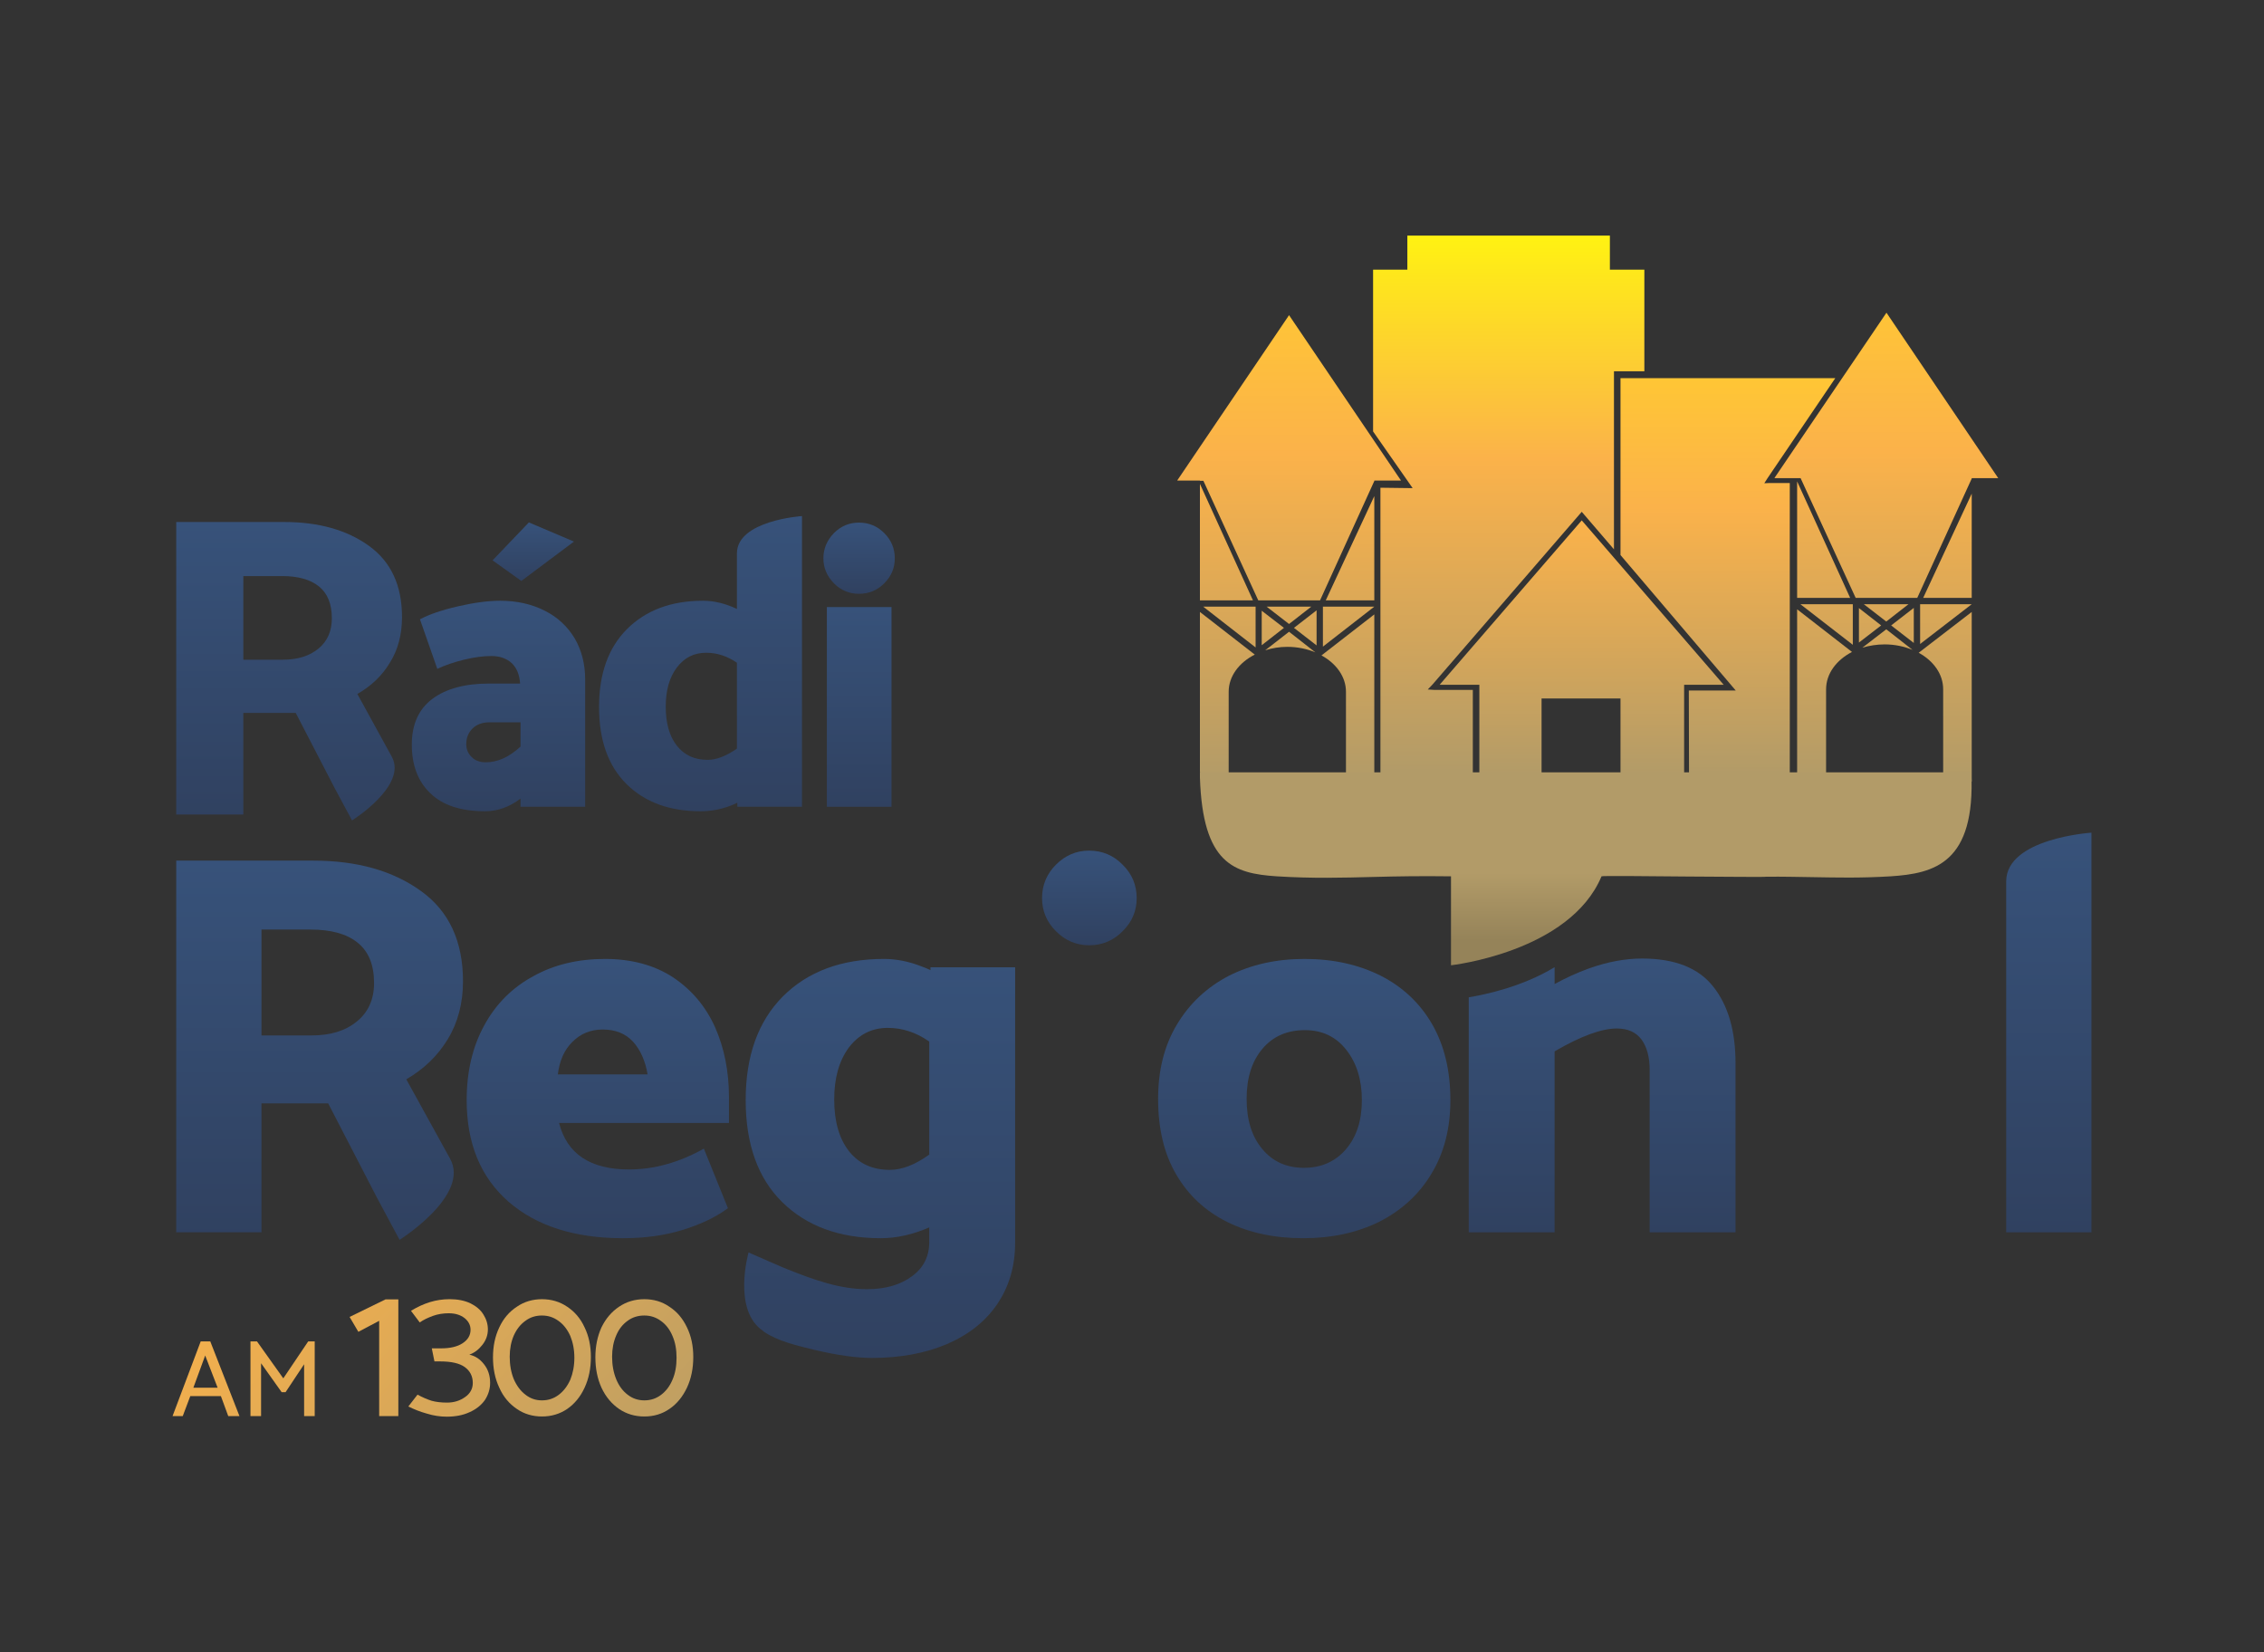 <?xml version="1.0" encoding="UTF-8"?>
<!DOCTYPE svg PUBLIC "-//W3C//DTD SVG 1.1//EN" "http://www.w3.org/Graphics/SVG/1.1/DTD/svg11.dtd">
<!-- Creator: CorelDRAW 2020 (64 Bit) -->
<svg xmlns="http://www.w3.org/2000/svg" xml:space="preserve" width="111px" height="81px" version="1.1" style="shape-rendering:geometricPrecision; text-rendering:geometricPrecision; image-rendering:optimizeQuality; fill-rule:evenodd; clip-rule:evenodd"
viewBox="0 0 111 81"
 xmlns:xlink="http://www.w3.org/1999/xlink"
 xmlns:xodm="http://www.corel.com/coreldraw/odm/2003">
 <rect x="0" y="0" width="111" height="81" fill="#333333" stroke="none"/>
 <defs>
  <style type="text/css">
   <![CDATA[
    .fil44 {fill:none}
    .fil2 {fill:url(#id1)}
    .fil1 {fill:url(#id2)}
    .fil36 {fill:url(#id3)}
    .fil26 {fill:url(#id4)}
    .fil0 {fill:url(#id5)}
    .fil8 {fill:url(#id6)}
    .fil34 {fill:url(#id7)}
    .fil10 {fill:url(#id8)}
    .fil4 {fill:url(#id9)}
    .fil3 {fill:url(#id10)}
    .fil15 {fill:url(#id11)}
    .fil19 {fill:url(#id12)}
    .fil25 {fill:url(#id13)}
    .fil7 {fill:url(#id14)}
    .fil35 {fill:url(#id15)}
    .fil6 {fill:url(#id16)}
    .fil9 {fill:url(#id17)}
    .fil30 {fill:url(#id18)}
    .fil11 {fill:url(#id19)}
    .fil29 {fill:url(#id20)}
    .fil40 {fill:url(#id21)}
    .fil41 {fill:url(#id22)}
    .fil14 {fill:url(#id23)}
    .fil22 {fill:url(#id24)}
    .fil33 {fill:url(#id25)}
    .fil43 {fill:url(#id26)}
    .fil12 {fill:url(#id27)}
    .fil28 {fill:url(#id28)}
    .fil21 {fill:url(#id29)}
    .fil39 {fill:url(#id30)}
    .fil32 {fill:url(#id31)}
    .fil18 {fill:url(#id32)}
    .fil31 {fill:url(#id33)}
    .fil37 {fill:url(#id34)}
    .fil24 {fill:url(#id35)}
    .fil16 {fill:url(#id36)}
    .fil17 {fill:url(#id37)}
    .fil13 {fill:url(#id38)}
    .fil20 {fill:url(#id39)}
    .fil42 {fill:url(#id40)}
    .fil23 {fill:url(#id41)}
    .fil5 {fill:url(#id42)}
    .fil27 {fill:url(#id43)}
    .fil38 {fill:url(#id44)}
   ]]>
  </style>
   <clipPath id="id0">
    <path d="M0.5 0.5l110 0 0 80 -110 0 0 -80z"/>
   </clipPath>
  <linearGradient id="id1" gradientUnits="userSpaceOnUse" x1="63.94" y1="47.01" x2="63.94" y2="60.7">
   <stop offset="0" style="stop-opacity:1; stop-color:#37527A"/>
   <stop offset="1" style="stop-opacity:1; stop-color:#304160"/>
  </linearGradient>
  <linearGradient id="id2" gradientUnits="objectBoundingBox" xlink:href="#id1" x1="50%" y1="0%" x2="50%" y2="100%">
  </linearGradient>
  <linearGradient id="id3" gradientUnits="userSpaceOnUse" x1="73.97" y1="11.55" x2="73.97" y2="38.13">
   <stop offset="0" style="stop-opacity:1; stop-color:#FFF212"/>
   <stop offset="0.412" style="stop-opacity:1; stop-color:#FBB24A"/>
   <stop offset="0.988" style="stop-opacity:1; stop-color:#B29B68"/>
   <stop offset="1" style="stop-opacity:1; stop-color:#B29B68"/>
  </linearGradient>
  <linearGradient id="id4" gradientUnits="userSpaceOnUse" x1="92.49" y1="14.47" x2="92.49" y2="38.31">
   <stop offset="0" style="stop-opacity:1; stop-color:#FFC635"/>
   <stop offset="0.322" style="stop-opacity:1; stop-color:#FBB24A"/>
   <stop offset="0.988" style="stop-opacity:1; stop-color:#B29B68"/>
   <stop offset="1" style="stop-opacity:1; stop-color:#B29B68"/>
  </linearGradient>
  <linearGradient id="id5" gradientUnits="objectBoundingBox" xlink:href="#id1" x1="50%" y1="0%" x2="50%" y2="100%">
  </linearGradient>
  <linearGradient id="id6" gradientUnits="userSpaceOnUse" xlink:href="#id1" x1="42.12" y1="29.76" x2="42.12" y2="39.55">
  </linearGradient>
  <linearGradient id="id7" gradientUnits="userSpaceOnUse" xlink:href="#id4" x1="84.72" y1="18.54" x2="84.72" y2="38.13">
  </linearGradient>
  <linearGradient id="id8" gradientUnits="userSpaceOnUse" xlink:href="#id1" x1="34.34" y1="25.3" x2="34.34" y2="39.77">
  </linearGradient>
  <linearGradient id="id9" gradientUnits="userSpaceOnUse" xlink:href="#id1" x1="100.45" y1="40.82" x2="100.45" y2="60.41">
  </linearGradient>
  <linearGradient id="id10" gradientUnits="userSpaceOnUse" xlink:href="#id1" x1="78.55" y1="46.99" x2="78.55" y2="60.41">
  </linearGradient>
  <linearGradient id="id11" gradientUnits="userSpaceOnUse" xlink:href="#id4" x1="63.21" y1="14.6" x2="63.21" y2="38.43">
  </linearGradient>
  <linearGradient id="id12" gradientUnits="userSpaceOnUse" xlink:href="#id4" x1="63.36" y1="15.59" x2="63.36" y2="38.59">
  </linearGradient>
  <linearGradient id="id13" gradientUnits="userSpaceOnUse" xlink:href="#id4" x1="92.64" y1="15.48" x2="92.64" y2="38.46">
  </linearGradient>
  <linearGradient id="id14" gradientUnits="userSpaceOnUse" xlink:href="#id1" x1="26.14" y1="25.61" x2="26.14" y2="28.48">
  </linearGradient>
  <linearGradient id="id15" gradientUnits="userSpaceOnUse" x1="77.55" y1="25.51" x2="77.55" y2="38.13">
   <stop offset="0" style="stop-opacity:1; stop-color:#FBB24A"/>
   <stop offset="0.988" style="stop-opacity:1; stop-color:#B29B68"/>
   <stop offset="1" style="stop-opacity:1; stop-color:#B29B68"/>
  </linearGradient>
  <linearGradient id="id16" gradientUnits="userSpaceOnUse" xlink:href="#id1" x1="15.49" y1="42.19" x2="15.49" y2="60.78">
  </linearGradient>
  <linearGradient id="id17" gradientUnits="userSpaceOnUse" xlink:href="#id1" x1="42.12" y1="25.62" x2="42.12" y2="29.11">
  </linearGradient>
  <linearGradient id="id18" gradientUnits="userSpaceOnUse" xlink:href="#id4" x1="92.64" y1="15.48" x2="92.64" y2="38.46">
  </linearGradient>
  <linearGradient id="id19" gradientUnits="userSpaceOnUse" xlink:href="#id1" x1="14.03" y1="25.59" x2="14.03" y2="40.22">
  </linearGradient>
  <linearGradient id="id20" gradientUnits="userSpaceOnUse" xlink:href="#id4" x1="92.64" y1="15.49" x2="92.64" y2="38.46">
  </linearGradient>
  <linearGradient id="id21" gradientUnits="userSpaceOnUse" xlink:href="#id15" x1="14.17" y1="56.71" x2="33.89" y2="76.43">
  </linearGradient>
  <linearGradient id="id22" gradientUnits="userSpaceOnUse" xlink:href="#id15" x1="14.17" y1="56.71" x2="33.89" y2="76.43">
  </linearGradient>
  <linearGradient id="id23" gradientUnits="userSpaceOnUse" xlink:href="#id4" x1="63.36" y1="15.61" x2="63.36" y2="38.58">
  </linearGradient>
  <linearGradient id="id24" gradientUnits="userSpaceOnUse" xlink:href="#id4" x1="63.36" y1="15.55" x2="63.36" y2="38.52">
  </linearGradient>
  <linearGradient id="id25" gradientUnits="userSpaceOnUse" xlink:href="#id4" x1="92.64" y1="15.42" x2="92.64" y2="38.4">
  </linearGradient>
  <linearGradient id="id26" gradientUnits="userSpaceOnUse" xlink:href="#id15" x1="14.17" y1="56.71" x2="33.89" y2="76.43">
  </linearGradient>
  <linearGradient id="id27" gradientUnits="userSpaceOnUse" xlink:href="#id4" x1="63.36" y1="15.6" x2="63.36" y2="38.59">
  </linearGradient>
  <linearGradient id="id28" gradientUnits="userSpaceOnUse" xlink:href="#id4" x1="92.64" y1="15.48" x2="92.64" y2="38.46">
  </linearGradient>
  <linearGradient id="id29" gradientUnits="userSpaceOnUse" xlink:href="#id4" x1="63.36" y1="15.6" x2="63.36" y2="38.58">
  </linearGradient>
  <linearGradient id="id30" gradientUnits="userSpaceOnUse" xlink:href="#id15" x1="14.17" y1="56.71" x2="33.89" y2="76.43">
  </linearGradient>
  <linearGradient id="id31" gradientUnits="userSpaceOnUse" xlink:href="#id4" x1="92.64" y1="15.48" x2="92.64" y2="38.46">
  </linearGradient>
  <linearGradient id="id32" gradientUnits="userSpaceOnUse" xlink:href="#id4" x1="63.36" y1="15.61" x2="63.36" y2="38.58">
  </linearGradient>
  <linearGradient id="id33" gradientUnits="userSpaceOnUse" xlink:href="#id4" x1="92.64" y1="15.48" x2="92.64" y2="38.46">
  </linearGradient>
  <linearGradient id="id34" gradientUnits="userSpaceOnUse" x1="77.65" y1="47.32" x2="77.65" y2="37.86">
   <stop offset="0" style="stop-opacity:1; stop-color:#958359"/>
   <stop offset="0.129" style="stop-opacity:1; stop-color:#958359"/>
   <stop offset="0.478" style="stop-opacity:1; stop-color:#B29B68"/>
   <stop offset="1" style="stop-opacity:1; stop-color:#B29B68"/>
  </linearGradient>
  <linearGradient id="id35" gradientUnits="userSpaceOnUse" xlink:href="#id4" x1="92.64" y1="15.48" x2="92.64" y2="38.46">
  </linearGradient>
  <linearGradient id="id36" gradientUnits="userSpaceOnUse" xlink:href="#id4" x1="63.36" y1="15.61" x2="63.36" y2="38.58">
  </linearGradient>
  <linearGradient id="id37" gradientUnits="userSpaceOnUse" xlink:href="#id4" x1="63.36" y1="15.61" x2="63.36" y2="38.58">
  </linearGradient>
  <linearGradient id="id38" gradientUnits="userSpaceOnUse" xlink:href="#id4" x1="63.36" y1="15.61" x2="63.36" y2="38.58">
  </linearGradient>
  <linearGradient id="id39" gradientUnits="userSpaceOnUse" xlink:href="#id4" x1="63.36" y1="15.61" x2="63.36" y2="38.58">
  </linearGradient>
  <linearGradient id="id40" gradientUnits="userSpaceOnUse" xlink:href="#id15" x1="14.16" y1="56.71" x2="33.89" y2="76.43">
  </linearGradient>
  <linearGradient id="id41" gradientUnits="userSpaceOnUse" xlink:href="#id4" x1="92.64" y1="15.48" x2="92.64" y2="38.46">
  </linearGradient>
  <linearGradient id="id42" gradientUnits="userSpaceOnUse" xlink:href="#id1" x1="43.41" y1="47.01" x2="43.41" y2="66.57">
  </linearGradient>
  <linearGradient id="id43" gradientUnits="userSpaceOnUse" xlink:href="#id4" x1="92.64" y1="15.48" x2="92.64" y2="38.46">
  </linearGradient>
  <linearGradient id="id44" gradientUnits="userSpaceOnUse" xlink:href="#id15" x1="14.17" y1="56.71" x2="33.89" y2="76.43">
  </linearGradient>
 </defs>
 <g id="Camada_x0020_1">
  <g>
  </g>
  <g style="clip-path:url(#id0)">
   <g>
    <g id="_1716723169552">
     <path class="fil0" d="M35.74 55.05l0 -1.26c0,-1.27 -0.23,-2.41 -0.68,-3.43l0 0c-0.46,-1.02 -1.14,-1.83 -2.05,-2.44l0 0c-0.91,-0.6 -2.03,-0.91 -3.35,-0.91l0 0c-1.32,0 -2.5,0.28 -3.52,0.85 -1.03,0.56 -1.83,1.36 -2.4,2.41l0 0c-0.57,1.04 -0.86,2.26 -0.86,3.66l0 0c0,2.12 0.68,3.78 2.05,4.98l0 0c1.37,1.19 3.24,1.79 5.61,1.79 1.06,0 2.03,-0.13 2.91,-0.4l0 0c0.88,-0.27 1.63,-0.62 2.24,-1.07l0 0 -1.18 -2.92c-1.22,0.68 -2.44,1.02 -3.67,1.02l0 0c-1.9,0 -3.04,-0.76 -3.43,-2.28l0 0 8.33 0zm-7.67 -3.98c0.4,-0.4 0.89,-0.6 1.48,-0.6l0 0c0.63,0 1.12,0.2 1.49,0.6l0 0c0.36,0.4 0.6,0.94 0.71,1.6l0 0 -4.4 0c0.08,-0.66 0.31,-1.2 0.72,-1.6l0 0z"/>
     <path class="fil1" d="M51.77 42.39c-0.45,0.45 -0.68,1 -0.68,1.64 0,0.63 0.23,1.17 0.68,1.62l0 0c0.46,0.46 1,0.69 1.63,0.69l0 0c0.64,0 1.19,-0.23 1.64,-0.69l0 0c0.46,-0.45 0.69,-0.99 0.69,-1.62l0 0c0,-0.64 -0.23,-1.19 -0.69,-1.64l0 0c-0.45,-0.46 -1,-0.69 -1.64,-0.69 -0.63,0 -1.17,0.23 -1.63,0.69l0 0z"/>
     <polygon class="fil1" points="51.3,60.41 55.51,60.41 55.51,47.42 51.3,47.42 "/>
     <path class="fil2" d="M60.24 47.84c-1.07,0.56 -1.92,1.35 -2.54,2.39l0 0c-0.62,1.03 -0.92,2.25 -0.92,3.64 0,1.45 0.29,2.69 0.89,3.71l0 0c0.6,1.03 1.44,1.8 2.51,2.33l0 0c1.07,0.53 2.31,0.79 3.72,0.79 1.4,0 2.64,-0.27 3.73,-0.81l0 0c1.08,-0.55 1.94,-1.33 2.55,-2.35l0 0c0.62,-1.02 0.93,-2.22 0.93,-3.61l0 0c0,-1.45 -0.3,-2.69 -0.9,-3.73l0 0c-0.6,-1.03 -1.44,-1.82 -2.52,-2.37l0 0c-1.08,-0.54 -2.32,-0.82 -3.73,-0.82l0 0c-1.4,0 -2.63,0.28 -3.72,0.83zm1.64 8.48c-0.51,-0.61 -0.76,-1.43 -0.76,-2.45l0 0c0,-1.02 0.25,-1.83 0.77,-2.45l0 0c0.52,-0.62 1.22,-0.92 2.09,-0.92l0 0c0.84,0 1.52,0.32 2.02,0.96l0 0c0.51,0.64 0.77,1.47 0.77,2.47l0 0c0,1 -0.26,1.8 -0.78,2.41l0 0c-0.52,0.6 -1.2,0.91 -2.06,0.91l0 0c-0.86,0 -1.54,-0.31 -2.05,-0.93l0 0z"/>
     <path class="fil0" d="M88.9 47.38c-1.03,0.24 -1.84,0.52 -2.43,0.84l0 0 1.12 3.21c0.5,-0.23 1.08,-0.43 1.74,-0.58l0 0c0.66,-0.17 1.25,-0.25 1.77,-0.25l0 0c0.56,0 1,0.16 1.33,0.47l0 0c0.33,0.31 0.51,0.76 0.55,1.33l0 0 -2.04 0c-1.55,0 -2.78,0.33 -3.67,0.99l0 0c-0.89,0.66 -1.34,1.65 -1.34,2.97 0,1.34 0.4,2.4 1.21,3.18l0 0c0.8,0.77 1.99,1.16 3.56,1.16 1.14,0 2.19,-0.54 3.15,-1.61l0 0 0 1.32 1.03 0 2.33 0 0 -2.3 0 -5.98c0,-1 -0.23,-1.89 -0.68,-2.67l0 0c-0.46,-0.77 -1.11,-1.38 -1.95,-1.8l0 0c-0.84,-0.43 -1.8,-0.65 -2.89,-0.65l0 0c-0.82,0 -1.75,0.12 -2.79,0.37zm0.92 9.79c-0.24,-0.24 -0.35,-0.51 -0.35,-0.83l0 0c0,-0.41 0.14,-0.75 0.41,-1.02l0 0c0.28,-0.27 0.64,-0.4 1.09,-0.4l0 0 2.03 0 0 1.58c-0.73,0.67 -1.49,1.01 -2.27,1.01l0 0c-0.38,0 -0.68,-0.11 -0.91,-0.34l0 0z"/>
     <path class="fil3" d="M85.09 60.41l0 -8.28c0,-1.59 -0.36,-2.84 -1.09,-3.76l0 0c-0.72,-0.92 -1.89,-1.38 -3.49,-1.38 -0.82,0 -1.7,0.16 -2.62,0.49l0 0c-0.58,0.21 -1.14,0.47 -1.67,0.76l0 0 0 -0.82 -0.01 0c-1.55,0.94 -3.34,1.33 -4.2,1.47l0 0 0 3.9 0 7.62 4.21 0 0 -7.62 0 -1.25c1.29,-0.75 2.3,-1.12 3.05,-1.12l0 0c0.54,0 0.94,0.18 1.21,0.54l0 0c0.27,0.37 0.4,0.87 0.4,1.49l0 0 0 7.96 4.21 0z"/>
     <path class="fil4" d="M98.36 43.21l0 17.2 4.18 0 0 -17.2 0 -0.64 0 -1.75c0,0 -4.18,0.27 -4.18,2.39z"/>
     <path class="fil5" d="M38.38 48.85c-1.21,1.22 -1.82,2.91 -1.82,5.08l0 0c0,2.16 0.6,3.83 1.79,5l0 0c1.2,1.18 2.81,1.77 4.83,1.77l0 0c0.78,0 1.58,-0.18 2.38,-0.53l0 0 0 0.72c0,0.7 -0.28,1.26 -0.84,1.67l0 0c-0.56,0.42 -1.3,0.64 -2.21,0.64l0 0c-1.31,0 -2.56,-0.43 -4.11,-1.06l0 0 -1.7 -0.74c0,0 -0.81,2.84 0.72,3.85l0 0 0.04 0.04c0.7,0.47 1.64,0.68 2.45,0.88l0 0c1.18,0.28 2.12,0.4 2.84,0.4l0 0c1.39,0 2.62,-0.23 3.68,-0.68l0 0c1.06,-0.46 1.89,-1.11 2.47,-1.97l0 0c0.58,-0.86 0.87,-1.86 0.87,-3l0 0 0 -8.22 0 -5.26 0 -0.02 -4.15 0 0 0.14c-0.14,-0.07 -0.29,-0.13 -0.43,-0.18l0 0c-0.63,-0.25 -1.25,-0.37 -1.85,-0.37 -2.09,0 -3.74,0.62 -4.96,1.84zm3.24 7.58c-0.48,-0.62 -0.72,-1.46 -0.72,-2.53l0 0c0,-1.06 0.24,-1.9 0.72,-2.55l0 0c0.49,-0.64 1.12,-0.96 1.91,-0.96l0 0c0.71,0 1.39,0.22 2.03,0.67l0 0 0 5.54c-0.69,0.5 -1.34,0.75 -1.93,0.75l0 0c-0.85,0 -1.52,-0.3 -2.01,-0.92l0 0z"/>
     <path class="fil6" d="M8.64 42.19l0 18.22 4.18 0 0 -6.32 3.27 0 2.39 4.62 0 0 1.11 2.07c0,0 3.49,-2.19 2.47,-3.99l0 0 -2.14 -3.88c0.85,-0.49 1.53,-1.14 2.03,-1.96l0 0c0.5,-0.82 0.75,-1.77 0.75,-2.84l0 0c0,-1.96 -0.68,-3.44 -2.06,-4.43l0 0c-1.37,-0.99 -3.13,-1.49 -5.28,-1.49l0 0 -6.72 0zm4.18 3.38l2.41 0c1,0 1.77,0.21 2.3,0.64l0 0c0.54,0.43 0.81,1.09 0.81,1.98l0 0c0,0.81 -0.29,1.44 -0.85,1.89l0 0c-0.56,0.46 -1.3,0.68 -2.21,0.68l0 0 -2.46 0 0 -5.19z"/>
     <polygon class="fil7" points="24.15,27.47 25.56,28.48 28.14,26.55 25.93,25.61 "/>
     <path class="fil1" d="M22.43 29.73c-0.78,0.18 -1.39,0.39 -1.84,0.63l0 0 0.85 2.43c0.38,-0.18 0.82,-0.33 1.31,-0.45l0 0c0.5,-0.12 0.95,-0.18 1.34,-0.18l0 0c0.41,0 0.75,0.12 1,0.35l0 0c0.25,0.24 0.38,0.57 0.41,1l0 0 -1.53 0c-1.17,0 -2.1,0.25 -2.77,0.75l0 0c-0.67,0.5 -1.01,1.25 -1.01,2.24 0,1.01 0.3,1.81 0.91,2.39l0 0c0.61,0.59 1.5,0.88 2.68,0.88l0 0c0.62,0 1.2,-0.21 1.74,-0.62l0 0 0 0.4 1.42 0 1.75 0 0 -3.28 0 -2.96c0,-0.75 -0.17,-1.42 -0.51,-2.01l0 0c-0.35,-0.58 -0.83,-1.04 -1.47,-1.36l0 0c-0.63,-0.32 -1.36,-0.49 -2.18,-0.49 -0.62,0 -1.32,0.1 -2.1,0.28zm0.69 7.38c-0.18,-0.18 -0.26,-0.39 -0.26,-0.63l0 0c0,-0.31 0.1,-0.56 0.31,-0.77l0 0c0.21,-0.2 0.48,-0.3 0.82,-0.3l0 0 1.53 0 0 0.86 0 0.33c-0.55,0.51 -1.12,0.77 -1.71,0.77l0 0c-0.29,0 -0.52,-0.09 -0.69,-0.26l0 0z"/>
     <polygon class="fil8" points="43.71,39.55 43.71,29.76 40.54,29.76 40.54,39.55 "/>
     <path class="fil9" d="M40.89 26.13c-0.34,0.35 -0.52,0.76 -0.52,1.24l0 0c0,0.48 0.18,0.88 0.52,1.23l0 0c0.34,0.34 0.75,0.51 1.22,0.51l0 0c0.49,0 0.9,-0.17 1.24,-0.51l0 0c0.35,-0.35 0.52,-0.75 0.52,-1.23 0,-0.48 -0.17,-0.89 -0.52,-1.24l0 0c-0.34,-0.34 -0.75,-0.51 -1.24,-0.51 -0.47,0 -0.88,0.17 -1.22,0.51l0 0z"/>
     <path class="fil1" d="M47.45 30.08c-0.82,0.42 -1.46,1.02 -1.92,1.8l0 0c-0.47,0.78 -0.7,1.69 -0.7,2.74 0,1.09 0.23,2.03 0.68,2.8l0 0c0.45,0.78 1.08,1.36 1.89,1.76l0 0c0.8,0.39 1.74,0.59 2.8,0.59l0 0c1.05,0 1.99,-0.2 2.81,-0.61l0 0c0.82,-0.41 1.46,-1 1.93,-1.77l0 0c0.46,-0.77 0.69,-1.68 0.69,-2.73l0 0c0,-1.09 -0.22,-2.02 -0.67,-2.8l0 0c-0.45,-0.78 -1.09,-1.38 -1.9,-1.79l0 0c-0.82,-0.41 -1.76,-0.62 -2.82,-0.62 -1.05,0 -1.98,0.21 -2.79,0.63zm1.23 6.39c-0.39,-0.46 -0.58,-1.08 -0.58,-1.85l0 0c0,-0.76 0.2,-1.38 0.59,-1.84l0 0c0.39,-0.47 0.91,-0.7 1.57,-0.7l0 0c0.63,0 1.14,0.24 1.53,0.73l0 0c0.38,0.48 0.57,1.1 0.57,1.85l0 0c0,0.76 -0.19,1.36 -0.58,1.82l0 0c-0.39,0.46 -0.91,0.69 -1.56,0.69l0 0c-0.64,0 -1.16,-0.23 -1.54,-0.7l0 0z"/>
     <path class="fil10" d="M36.13 27.13l0 2.72c-0.56,-0.26 -1.11,-0.4 -1.66,-0.4l0 0c-1.57,0 -2.81,0.47 -3.73,1.39l0 0c-0.92,0.92 -1.37,2.2 -1.37,3.82 0,1.63 0.45,2.89 1.35,3.78l0 0c0.9,0.89 2.11,1.33 3.63,1.33 0.5,0 0.99,-0.09 1.46,-0.27l0 0c0.12,-0.05 0.23,-0.09 0.34,-0.15l0 0 0 0.2 1.56 0 1.61 0 0 -1.86 0 -1.27 0 -9.28 0 -0.01 0 -0.48 0 -0.01 0 -1.34c0,0 -3.19,0.21 -3.19,1.83zm-2.95 9.42c-0.36,-0.46 -0.54,-1.1 -0.54,-1.91l0 0c0,-0.79 0.18,-1.43 0.54,-1.91l0 0c0.37,-0.49 0.84,-0.73 1.44,-0.73l0 0c0.53,0 1.03,0.16 1.51,0.49l0 0 0 4.21c-0.52,0.36 -1,0.55 -1.43,0.55l0 0c-0.65,0 -1.15,-0.23 -1.52,-0.7l0 0z"/>
     <path class="fil11" d="M13.93 25.59l-5.29 0 0 14.34 3.29 0 0 -4.98 2.57 0 1.89 3.65 0 0 0.87 1.62c0,0 2.75,-1.72 1.94,-3.14l0 0 -1.68 -3.06c0.67,-0.38 1.21,-0.89 1.6,-1.54l0 0c0.4,-0.64 0.59,-1.39 0.59,-2.23l0 0c0,-1.55 -0.54,-2.71 -1.62,-3.49l0 0c-1.08,-0.78 -2.47,-1.17 -4.16,-1.17zm-2 2.65l1.9 0c0.78,0 1.39,0.17 1.81,0.51l0 0c0.42,0.34 0.63,0.86 0.63,1.56l0 0c0,0.63 -0.22,1.13 -0.66,1.49l0 0c-0.44,0.36 -1.02,0.54 -1.74,0.54l0 0 -1.94 0 0 -4.1z"/>
     <polygon class="fil12" points="61.56,31.74 61.56,29.74 58.99,29.74 "/>
     <polygon class="fil13" points="64.55,31.64 64.55,29.92 63.44,30.78 "/>
     <polygon class="fil14" points="62.1,29.74 63.2,30.59 64.29,29.74 "/>
     <polygon class="fil15" points="57.72,23.55 57.73,23.56 58.83,23.56 58.83,23.57 59,23.57 61.69,29.43 64.72,29.43 67.38,23.58 67.38,23.56 68.69,23.56 63.2,15.45 "/>
     <polygon class="fil16" points="58.83,29.43 61.43,29.43 58.83,23.72 "/>
     <polygon class="fil17" points="61.86,29.94 61.86,31.63 62.95,30.78 "/>
     <polygon class="fil18" points="67.38,29.74 67.38,29.74 64.86,29.74 64.86,31.7 "/>
     <path class="fil19" d="M62.03 31.88c0.34,-0.11 0.7,-0.17 1.09,-0.17l0 0c0.49,0 0.96,0.1 1.37,0.27l0 0 0 0 -1.29 -1.01 -1.17 0.91z"/>
     <polygon class="fil20" points="65,29.43 67.38,29.43 67.38,24.32 "/>
     <path class="fil21" d="M58.83 30l0 0.88 0 0.84 0 6.14 1.41 0.57 0 -4.52c0,-0.76 0.51,-1.43 1.28,-1.82l0 0 -2.69 -2.09z"/>
     <path class="fil22" d="M67.38 38.43l0 -6.71 0 -0.84 0 -0.76 -2.59 2.01c0.73,0.4 1.2,1.05 1.2,1.78l0 0 0 4.52 1.39 0z"/>
     <polygon class="fil23" points="90.84,31.61 90.84,29.62 88.27,29.62 "/>
     <polygon class="fil24" points="93.83,31.52 93.83,29.8 92.72,30.66 "/>
     <polygon class="fil25" points="93.57,29.62 91.38,29.62 92.48,30.47 "/>
     <polygon class="fil26" points="87,23.43 87.02,23.44 88.11,23.44 88.11,23.44 88.28,23.44 90.98,29.31 94,29.31 96.67,23.46 96.67,23.44 97.97,23.44 92.49,15.33 "/>
     <polygon class="fil27" points="88.11,23.6 88.11,29.31 90.71,29.31 "/>
     <polygon class="fil28" points="91.14,31.5 92.23,30.66 91.14,29.81 "/>
     <polygon class="fil29" points="94.14,29.62 94.14,31.57 96.67,29.62 96.67,29.62 "/>
     <path class="fil30" d="M91.31 31.75c0.34,-0.1 0.71,-0.16 1.09,-0.16l0 0c0.5,0 0.96,0.1 1.37,0.27l0 0 0 0 -1.29 -1.01 -1.17 0.9z"/>
     <polygon class="fil31" points="94.29,29.31 96.67,29.31 96.67,24.2 "/>
     <path class="fil32" d="M88.11 30.75l0 0.85 0 6.71 1.42 0 0 -4.52c0,-0.76 0.5,-1.43 1.27,-1.83l-2.69 -2.09 0 0.88z"/>
     <path class="fil33" d="M95.27 38.31l1.4 0 0 -6.71 0 -0.85 0 -0.75 -2.6 2c0.73,0.4 1.2,1.05 1.2,1.79l0 0 0 4.52z"/>
     <polygon class="fil34" points="79.45,18.54 79.45,27.21 85.1,33.85 82.8,33.85 82.81,38.13 87.75,38.13 87.75,23.68 86.74,23.68 86.5,23.69 86.66,23.44 89.98,18.54 "/>
     <polygon class="fil35" points="70.59,33.56 70.61,33.57 72.53,33.57 72.53,38.13 75.58,38.13 75.58,34.24 79.45,34.24 79.45,38.13 82.57,38.13 82.57,33.57 84.51,33.57 77.55,25.51 "/>
     <polygon class="fil36" points="80.62,18.2 80.62,13.22 78.93,13.22 78.93,11.55 69,11.55 69,13.22 67.32,13.22 67.32,21.15 69.26,23.93 67.68,23.91 67.68,38.13 72.21,38.13 72.21,33.82 70.3,33.82 70,33.8 70.23,33.56 77.55,25.09 79.13,26.93 79.13,18.2 "/>
     <path class="fil37" d="M58.83 37.86l0 0.26c0.14,4.22 1.65,4.7 3.77,4.84l0 0c1.78,0.11 3.2,0.07 4.76,0.03l0 0c1.12,-0.03 2.32,-0.05 3.78,-0.03l0 0 0 4.36c0,0 5.82,-0.64 7.38,-4.36l0 0c0.01,-0.03 2.17,-0.01 4.26,0.01l0 0c1.93,0.01 3.79,0.03 3.8,0.01l0 0c0.83,-0.01 1.56,0.01 2.27,0.02l0 0c1.21,0.02 2.36,0.05 3.84,-0.04l0 0c2.16,-0.14 4.17,-0.65 3.96,-5.1l0 0 -37.82 0z"/>
     <path class="fil38" d="M8.46 69.42l0.5 0 0.37 -0.98 1.5 0 0.36 0.98 0.55 0 -1.43 -3.66 -0.47 0 -1.38 3.66zm1.6 -2.97l0.61 1.58 -1.19 0 0.58 -1.58z"/>
     <polygon class="fil39" points="12.28,69.42 12.8,69.42 12.8,66.83 13.81,68.25 14,68.25 14.91,66.88 14.91,69.42 15.43,69.42 15.43,65.76 15.11,65.76 13.89,67.57 12.6,65.76 12.28,65.76 "/>
     <polygon class="fil40" points="18.59,69.42 19.53,69.42 19.53,63.7 18.9,63.7 17.14,64.56 17.57,65.29 18.59,64.75 "/>
     <path class="fil41" d="M22.05 63.69l-0.02 0c-0.64,0 -1.26,0.19 -1.88,0.57l0 0 0.43 0.57c0.18,-0.13 0.4,-0.23 0.64,-0.32l0 0c0.25,-0.09 0.51,-0.13 0.78,-0.13l0 0c0.32,0 0.57,0.08 0.77,0.23l0 0c0.2,0.16 0.3,0.35 0.3,0.58l0 0c0,0.27 -0.13,0.49 -0.39,0.66l0 0c-0.26,0.17 -0.61,0.25 -1.05,0.25l0 0 -0.46 0 0.13 0.64 0.27 0c0.55,0 0.96,0.09 1.22,0.28l0 0c0.26,0.19 0.39,0.45 0.39,0.78l0 0c0,0.28 -0.13,0.52 -0.38,0.69l0 0c-0.25,0.18 -0.55,0.27 -0.88,0.27l0 0c-0.29,0 -0.54,-0.03 -0.76,-0.09l0 0c-0.22,-0.07 -0.45,-0.17 -0.69,-0.3l0 0 -0.45 0.58c0.28,0.14 0.58,0.26 0.91,0.35l0 0c0.32,0.1 0.65,0.15 0.97,0.15l0 0c0.42,0 0.8,-0.07 1.12,-0.22l0 0c0.32,-0.14 0.57,-0.34 0.75,-0.59l0 0c0.17,-0.26 0.26,-0.54 0.26,-0.85 0,-0.35 -0.1,-0.66 -0.3,-0.91l0 0c-0.2,-0.26 -0.44,-0.41 -0.72,-0.47l0 0c0.25,-0.09 0.46,-0.25 0.64,-0.48l0 0c0.18,-0.23 0.27,-0.48 0.27,-0.76l0 0c0,-0.26 -0.08,-0.51 -0.22,-0.73l0 0c-0.14,-0.23 -0.36,-0.41 -0.64,-0.55l0 0c-0.28,-0.13 -0.62,-0.2 -1.01,-0.2z"/>
     <path class="fil42" d="M25.34 64.06c-0.37,0.24 -0.66,0.58 -0.86,1.01l0 0c-0.21,0.44 -0.31,0.93 -0.31,1.47l0 0c0,0.55 0.1,1.05 0.31,1.49l0 0c0.2,0.45 0.49,0.79 0.86,1.04l0 0c0.36,0.25 0.78,0.37 1.23,0.37l0 0c0.46,0 0.87,-0.12 1.24,-0.37l0 0c0.36,-0.25 0.65,-0.6 0.85,-1.04l0 0c0.21,-0.45 0.31,-0.95 0.31,-1.51 0,-0.54 -0.1,-1.02 -0.31,-1.45l0 0c-0.2,-0.44 -0.49,-0.77 -0.85,-1.01l0 0c-0.37,-0.25 -0.78,-0.37 -1.24,-0.37 -0.45,0 -0.87,0.12 -1.23,0.37zm0.42 4.31c-0.24,-0.18 -0.43,-0.44 -0.57,-0.76l0 0c-0.13,-0.32 -0.2,-0.69 -0.2,-1.1l0 0c0,-0.39 0.07,-0.74 0.2,-1.04l0 0c0.14,-0.31 0.33,-0.55 0.57,-0.72l0 0c0.24,-0.18 0.51,-0.26 0.81,-0.26l0 0c0.31,0 0.58,0.09 0.82,0.27l0 0c0.24,0.17 0.43,0.42 0.57,0.73l0 0c0.13,0.32 0.2,0.67 0.2,1.07l0 0c0,0.4 -0.07,0.76 -0.2,1.08l0 0c-0.14,0.31 -0.33,0.56 -0.57,0.74l0 0c-0.24,0.18 -0.51,0.27 -0.82,0.27l0 0c-0.3,0 -0.57,-0.09 -0.81,-0.28l0 0z"/>
     <path class="fil43" d="M30.35 64.06c-0.36,0.24 -0.65,0.58 -0.86,1.01l0 0c-0.2,0.44 -0.3,0.93 -0.3,1.47 0,0.55 0.1,1.05 0.3,1.49l0 0c0.21,0.45 0.5,0.79 0.86,1.04l0 0c0.37,0.25 0.78,0.37 1.24,0.37l0 0c0.46,0 0.87,-0.12 1.23,-0.37l0 0c0.37,-0.25 0.65,-0.6 0.86,-1.04l0 0c0.21,-0.45 0.31,-0.95 0.31,-1.51l0 0c0,-0.54 -0.1,-1.02 -0.31,-1.45l0 0c-0.21,-0.44 -0.49,-0.77 -0.86,-1.01l0 0c-0.36,-0.25 -0.77,-0.37 -1.23,-0.37 -0.46,0 -0.87,0.12 -1.24,0.37zm0.42 4.31c-0.24,-0.18 -0.43,-0.44 -0.56,-0.76l0 0c-0.13,-0.32 -0.2,-0.69 -0.2,-1.1l0 0c0,-0.39 0.07,-0.74 0.2,-1.04l0 0c0.13,-0.31 0.32,-0.55 0.56,-0.72l0 0c0.24,-0.18 0.52,-0.26 0.82,-0.26l0 0c0.31,0 0.58,0.09 0.82,0.27l0 0c0.24,0.17 0.43,0.42 0.56,0.73l0 0c0.14,0.32 0.2,0.67 0.2,1.07l0 0c0,0.4 -0.06,0.76 -0.2,1.08l0 0c-0.13,0.31 -0.32,0.56 -0.56,0.74l0 0c-0.24,0.18 -0.51,0.27 -0.82,0.27l0 0c-0.3,0 -0.58,-0.09 -0.82,-0.28l0 0z"/>
    </g>
   </g>
  </g>
  <polygon class="fil44" points="0.5,0.5 110.5,0.5 110.5,80.5 0.5,80.5 "/>
 </g>
</svg>
